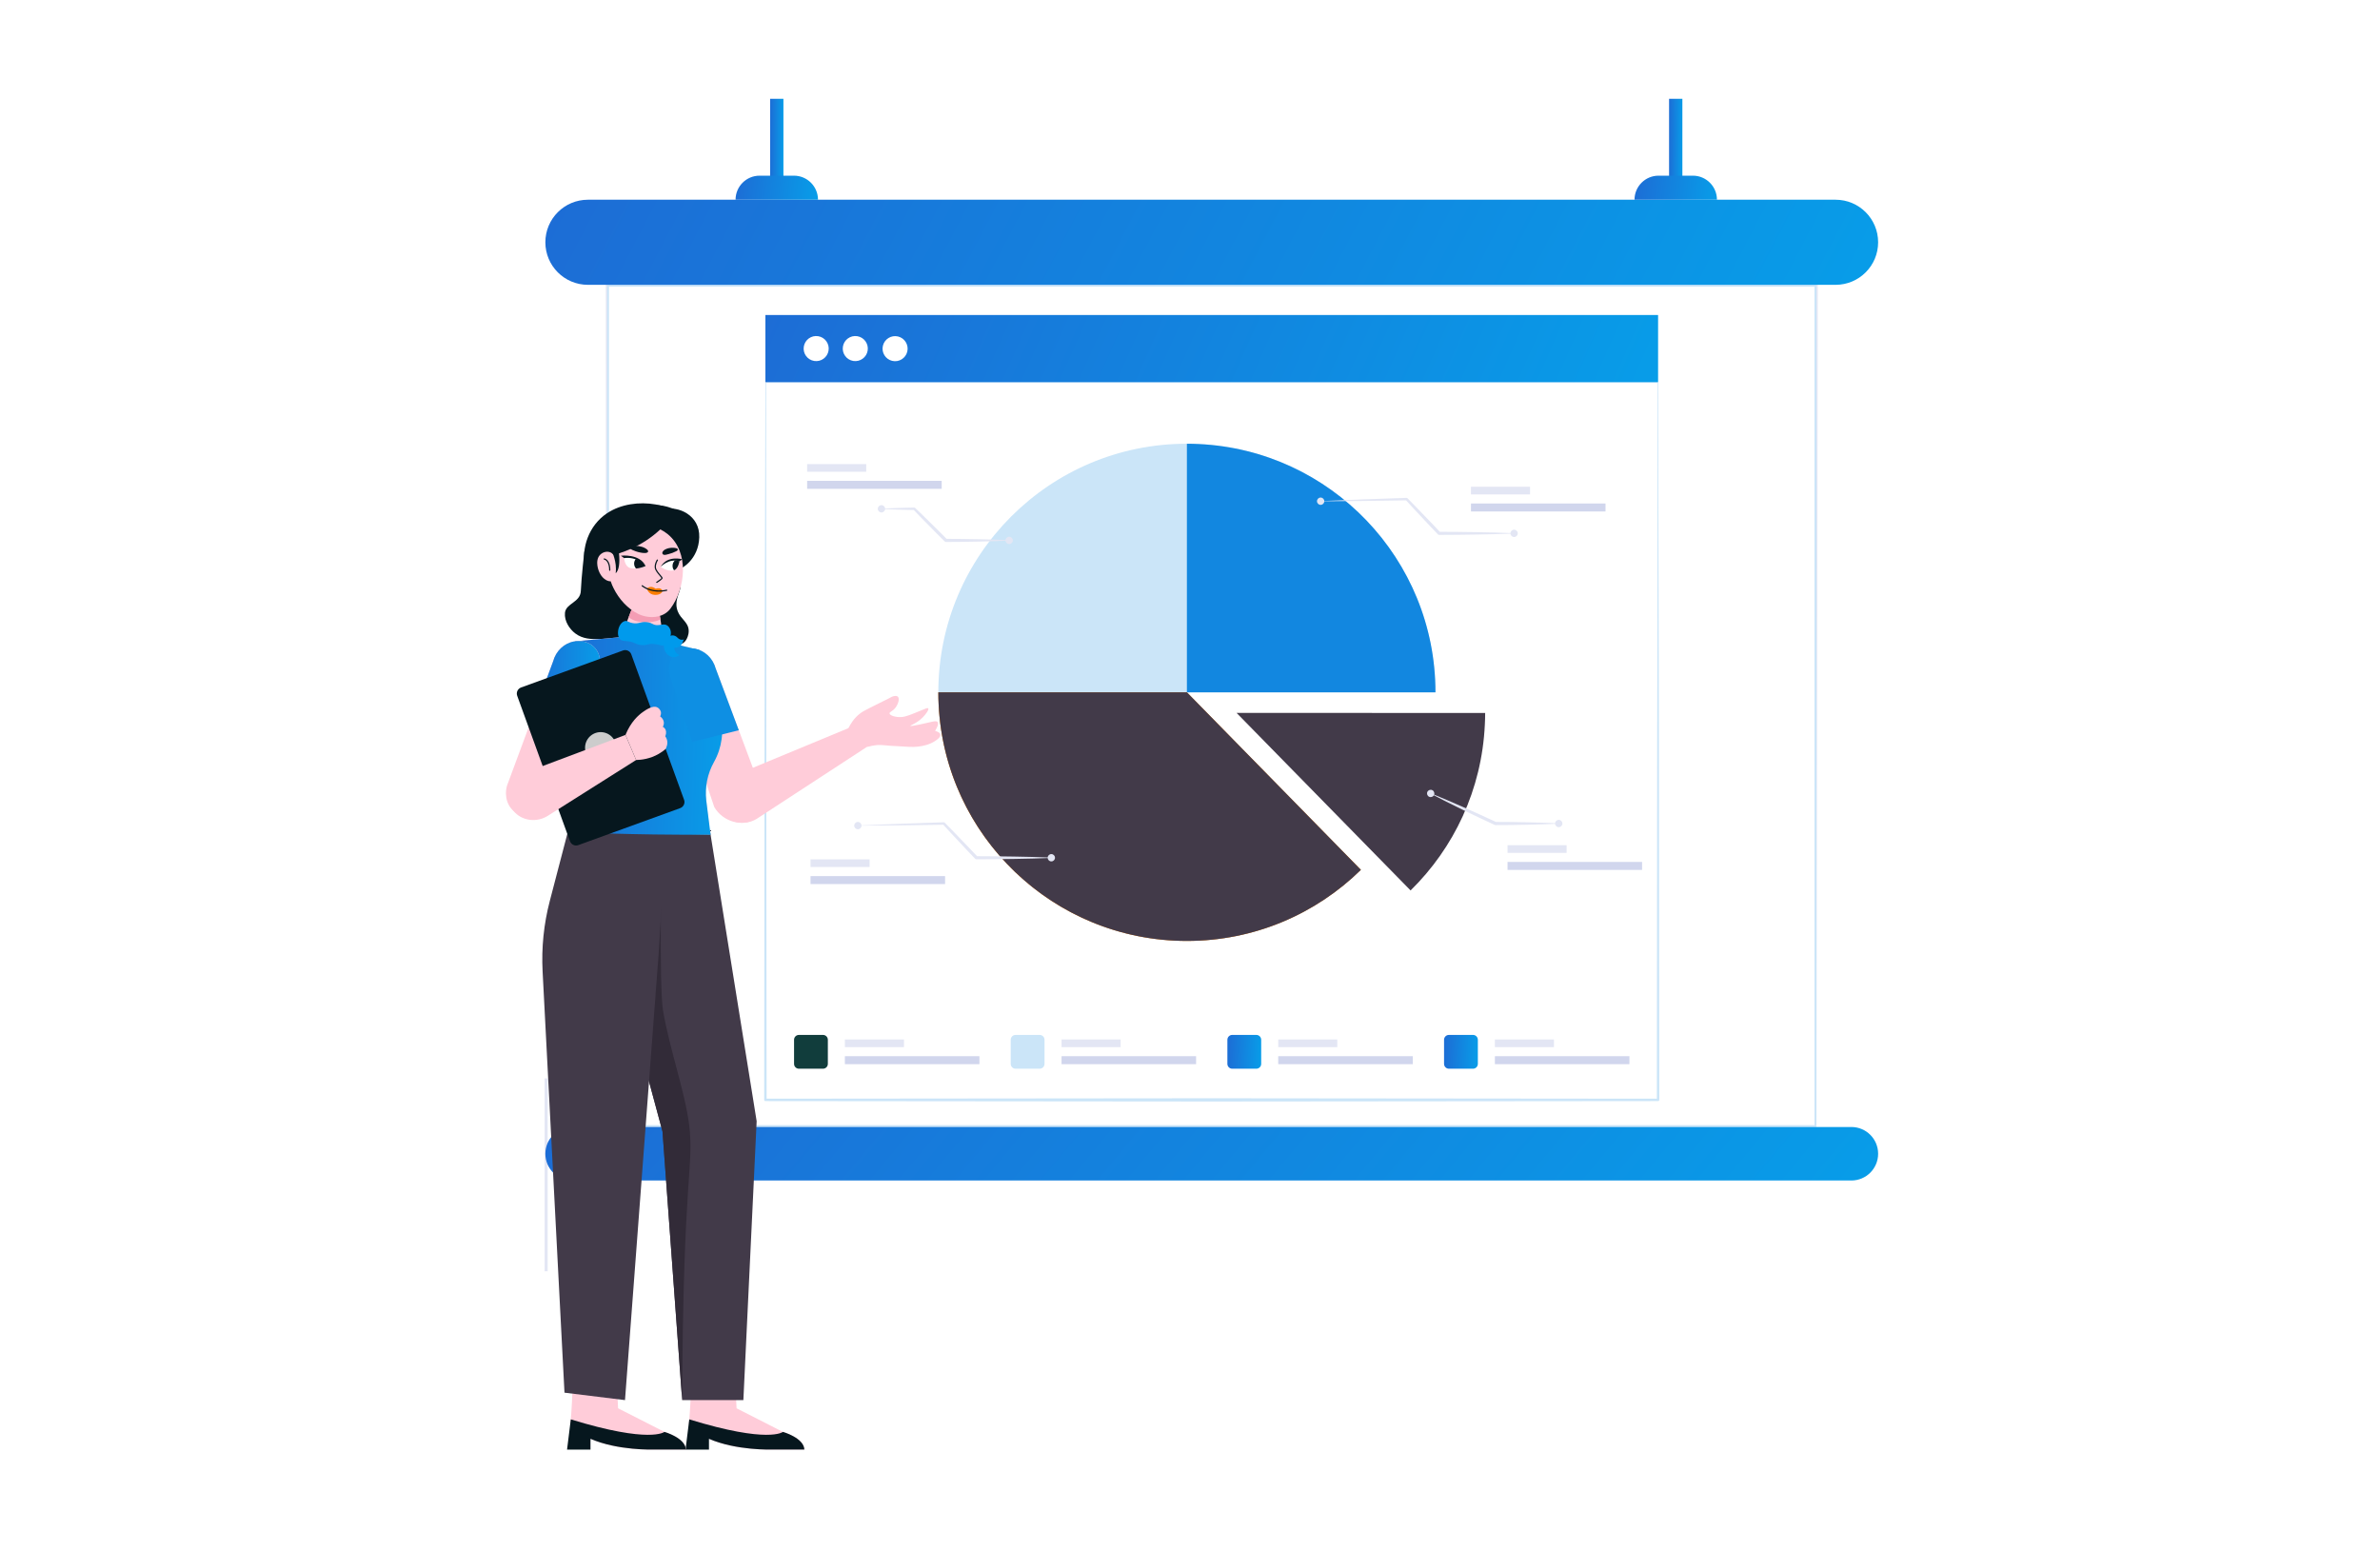 <svg width="460" height="300" viewBox="0 0 460 300" fill="none" xmlns="http://www.w3.org/2000/svg">
<rect width="460" height="300" fill="white"/>
<path d="M105.854 208.395H105.264V245.669H105.854V208.395Z" fill="#E3E6F4"/>
<path d="M132.542 210.778H124.244L121.107 209.021H135.678L132.542 210.778Z" fill="#E3E6F4"/>
<path d="M145.596 203.724H124.673C124.579 203.724 124.503 203.648 124.503 203.553C124.503 203.459 124.579 203.383 124.673 203.383H145.596C145.69 203.383 145.767 203.459 145.767 203.553C145.767 203.648 145.69 203.724 145.596 203.724Z" fill="#EDEFF8"/>
<path d="M144.132 205.188H123.21C123.115 205.188 123.039 205.111 123.039 205.017C123.039 204.923 123.115 204.846 123.21 204.846H144.132C144.226 204.846 144.303 204.923 144.303 205.017C144.303 205.111 144.226 205.188 144.132 205.188Z" fill="#EDEFF8"/>
<path d="M160.199 179.499H155.875C155.456 179.499 155.132 179.839 155.152 180.259C155.172 180.679 155.528 181.019 155.948 181.019H160.271C160.691 181.019 161.015 180.679 160.995 180.259C160.975 179.839 160.618 179.499 160.199 179.499Z" fill="white"/>
<path d="M168.84 179.499H164.517C164.097 179.499 163.757 179.839 163.757 180.259C163.757 180.679 164.097 181.019 164.517 181.019H168.84C169.26 181.019 169.6 180.679 169.6 180.259C169.6 179.839 169.26 179.499 168.84 179.499Z" fill="white"/>
<path d="M351.086 217.811L117.343 217.962C117.247 217.962 117.169 217.885 117.169 217.789V217.789L117.092 55.042C117.092 54.903 117.204 54.791 117.343 54.791L234.203 54.73L351.064 54.768C351.214 54.768 351.337 54.89 351.337 55.041V55.042L351.086 217.811ZM351.042 217.767L350.79 55.042L351.064 55.315L234.203 55.353L117.343 55.292L117.593 55.042L117.516 217.789L117.343 217.615L351.042 217.767Z" fill="#E3E6F4"/>
<path d="M350.882 55.223V217.607H117.524V55.223H350.882Z" fill="white" stroke="#CBE5F8" stroke-width="0.363"/>
<path d="M354.777 55.042H113.629C109.088 55.042 105.406 51.36 105.406 46.819C105.406 42.277 109.088 38.596 113.629 38.596H354.777C359.318 38.596 363 42.277 363 46.819C363 51.36 359.318 55.042 354.777 55.042Z" fill="url(#paint0_linear_1062_4649)"/>
<path d="M357.83 228.129H110.577C107.721 228.129 105.406 225.814 105.406 222.959C105.406 220.103 107.721 217.789 110.577 217.789H357.83C360.685 217.789 363 220.103 363 222.959C363 225.814 360.685 228.129 357.83 228.129Z" fill="url(#paint1_linear_1062_4649)"/>
<path d="M151.419 19.092H148.847V37.414H151.419V19.092Z" fill="url(#paint2_linear_1062_4649)"/>
<path d="M146.814 33.949H153.452C156.019 33.949 158.099 36.029 158.099 38.596H142.167C142.167 36.029 144.247 33.949 146.814 33.949Z" fill="url(#paint3_linear_1062_4649)"/>
<path d="M325.167 19.092H322.595V37.414H325.167V19.092Z" fill="url(#paint4_linear_1062_4649)"/>
<path d="M320.562 33.949H327.2C329.767 33.949 331.847 36.029 331.847 38.596H315.915C315.915 36.029 317.995 33.949 320.562 33.949Z" fill="url(#paint5_linear_1062_4649)"/>
<path d="M320.403 73.919V212.483H148.003V73.919H320.403Z" fill="white" stroke="#CBE5F8" stroke-width="0.134"/>
<path d="M320.47 73.852L320.638 143.201L320.703 212.55C320.703 212.678 320.599 212.782 320.47 212.782L234.203 212.863L147.935 212.783C147.807 212.783 147.702 212.679 147.702 212.55V212.55L147.767 143.201L147.935 73.852L148.103 143.201L148.169 212.55L147.936 212.317L234.203 212.237L320.471 212.318L320.238 212.55L320.303 143.201L320.47 73.852Z" fill="#CBE5F8"/>
<path d="M320.471 60.873H147.936V73.853H320.471V60.873Z" fill="url(#paint6_linear_1062_4649)"/>
<path d="M160.14 67.75C160.355 66.429 159.458 65.185 158.137 64.971C156.817 64.756 155.572 65.653 155.358 66.974C155.143 68.295 156.04 69.539 157.361 69.753C158.682 69.968 159.926 69.071 160.14 67.75Z" fill="white"/>
<path d="M167.699 67.75C167.913 66.429 167.016 65.185 165.696 64.97C164.375 64.756 163.131 65.653 162.916 66.974C162.702 68.294 163.599 69.538 164.92 69.753C166.24 69.967 167.485 69.07 167.699 67.75Z" fill="white"/>
<path d="M175.359 67.936C175.666 66.634 174.86 65.33 173.558 65.022C172.256 64.715 170.951 65.521 170.644 66.823C170.336 68.125 171.142 69.43 172.445 69.737C173.747 70.045 175.051 69.239 175.359 67.936Z" fill="white"/>
<path d="M181.358 133.791C181.358 160.324 202.867 181.833 229.399 181.833C242.494 181.833 254.359 176.587 263.025 168.091L229.401 133.791L277.441 133.795V133.791C277.441 107.258 255.932 85.749 229.399 85.749C202.867 85.749 181.358 107.258 181.358 133.791Z" fill="#CBE5F8"/>
<path d="M181.361 133.793C181.361 160.324 202.865 181.834 229.402 181.834C242.496 181.834 254.36 176.588 263.026 168.091L229.402 133.791V133.793L181.361 133.793Z" fill="#FC7D00"/>
<path d="M229.401 133.791L277.442 133.795V133.793C277.442 108.022 257.158 87 231.687 85.811C230.927 85.768 230.167 85.752 229.401 85.752V133.791Z" fill="#1287E0"/>
<path d="M181.361 133.795C181.361 134.56 181.373 135.319 181.417 136.078C182.609 161.553 203.63 181.834 229.4 181.834C242.498 181.834 254.366 176.596 263.029 168.096L229.405 133.795L181.361 133.795Z" fill="#423A49"/>
<path d="M239.004 137.771L287.047 137.775C287.047 138.54 287.028 139.299 286.984 140.058C286.401 152.592 281.019 163.858 272.632 172.076L239.004 137.771Z" fill="#423A49"/>
<path d="M159.067 206.527H154.411C153.892 206.527 153.473 206.107 153.473 205.589V200.932C153.473 200.414 153.893 199.995 154.411 199.995H159.067C159.585 199.995 160.005 200.415 160.005 200.932V205.589C160.005 206.107 159.585 206.527 159.067 206.527Z" fill="#113D3C"/>
<path d="M189.302 204.108H163.296V205.649H189.302V204.108Z" fill="#D1D6ED"/>
<path d="M174.715 200.874H163.296V202.352H174.715V200.874Z" fill="#E3E6F4"/>
<path d="M200.944 206.527H196.287C195.77 206.527 195.35 206.107 195.35 205.589V200.932C195.35 200.414 195.77 199.995 196.287 199.995H200.944C201.462 199.995 201.882 200.415 201.882 200.932V205.589C201.882 206.107 201.462 206.527 200.944 206.527Z" fill="#CBE5F8"/>
<path d="M231.179 204.108H205.173V205.649H231.179V204.108Z" fill="#D1D6ED"/>
<path d="M216.592 200.874H205.173V202.352H216.592V200.874Z" fill="#E3E6F4"/>
<path d="M242.822 206.527H238.165C237.647 206.527 237.227 206.107 237.227 205.589V200.932C237.227 200.414 237.647 199.995 238.165 199.995H242.822C243.34 199.995 243.76 200.415 243.76 200.932V205.589C243.76 206.107 243.34 206.527 242.822 206.527Z" fill="url(#paint7_linear_1062_4649)"/>
<path d="M273.056 204.108H247.05V205.649H273.056V204.108Z" fill="#D1D6ED"/>
<path d="M258.469 200.874H247.05V202.352H258.469V200.874Z" fill="#E3E6F4"/>
<path d="M284.698 206.527H280.041C279.523 206.527 279.103 206.107 279.103 205.589V200.932C279.103 200.414 279.523 199.995 280.041 199.995H284.698C285.216 199.995 285.636 200.415 285.636 200.932V205.589C285.636 206.107 285.216 206.527 284.698 206.527Z" fill="url(#paint8_linear_1062_4649)"/>
<path d="M314.933 204.108H288.927V205.649H314.933V204.108Z" fill="#D1D6ED"/>
<path d="M300.345 200.874H288.927V202.352H300.345V200.874Z" fill="#E3E6F4"/>
<path d="M195.086 104.468L192.02 104.59L188.954 104.664C186.91 104.724 184.866 104.709 182.823 104.735C182.742 104.736 182.669 104.704 182.615 104.652L182.609 104.646C181.575 103.643 180.575 102.608 179.563 101.584C178.559 100.553 177.531 99.544 176.546 98.494L176.715 98.564C174.587 98.519 172.46 98.463 170.332 98.361C170.313 98.359 170.297 98.343 170.298 98.323C170.299 98.305 170.314 98.29 170.332 98.289C172.46 98.187 174.587 98.131 176.715 98.086C176.776 98.085 176.832 98.108 176.874 98.147L176.884 98.156C177.934 99.141 178.943 100.169 179.974 101.173C180.998 102.185 182.034 103.185 183.036 104.218L182.822 104.13C184.866 104.156 186.91 104.14 188.954 104.2L192.02 104.274L195.086 104.397C195.105 104.398 195.121 104.414 195.12 104.434C195.119 104.452 195.104 104.467 195.086 104.468Z" fill="#E3E6F4"/>
<path d="M195.05 103.725C195.441 103.725 195.758 104.041 195.758 104.432C195.758 104.823 195.441 105.14 195.05 105.14C194.66 105.14 194.343 104.823 194.343 104.432C194.343 104.041 194.66 103.725 195.05 103.725Z" fill="#E3E6F4"/>
<path d="M170.368 99.032C170.759 99.032 171.075 98.716 171.075 98.325C171.075 97.934 170.759 97.617 170.368 97.617C169.977 97.617 169.66 97.934 169.66 98.325C169.66 98.716 169.977 99.032 170.368 99.032Z" fill="#E3E6F4"/>
<path d="M292.678 103.099L289.047 103.225L285.415 103.299C282.994 103.361 280.572 103.345 278.151 103.371C278.068 103.372 277.992 103.338 277.938 103.283L277.932 103.277C276.869 102.189 275.839 101.07 274.797 99.961C273.763 98.845 272.706 97.751 271.691 96.617L271.87 96.691L263.544 96.812L255.216 96.872L255.201 96.858L255.215 96.843L263.536 96.498L271.859 96.214C271.925 96.212 271.986 96.237 272.03 96.281L272.038 96.288C273.119 97.359 274.157 98.471 275.219 99.561C276.273 100.657 277.338 101.743 278.371 102.861L278.151 102.767C280.573 102.793 282.994 102.776 285.415 102.838L289.047 102.913L292.679 103.039C292.695 103.039 292.708 103.053 292.708 103.07C292.707 103.086 292.694 103.098 292.678 103.099Z" fill="#E3E6F4"/>
<path d="M292.643 103.777C293.033 103.777 293.35 103.46 293.35 103.069C293.35 102.678 293.033 102.361 292.643 102.361C292.252 102.361 291.935 102.678 291.935 103.069C291.935 103.46 292.252 103.777 292.643 103.777Z" fill="#E3E6F4"/>
<path d="M255.233 96.15C254.842 96.159 254.533 96.484 254.543 96.874C254.552 97.265 254.877 97.574 255.267 97.564C255.658 97.555 255.967 97.23 255.957 96.84C255.948 96.449 255.623 96.14 255.233 96.15Z" fill="#E3E6F4"/>
<path d="M203.234 165.788L199.602 165.914L195.97 165.988C193.549 166.05 191.128 166.033 188.707 166.06C188.623 166.061 188.548 166.027 188.494 165.972L188.487 165.966C187.424 164.878 186.394 163.758 185.353 162.649C184.319 161.534 183.261 160.44 182.247 159.306L182.426 159.38L174.099 159.501L165.771 159.561L165.756 159.546L165.77 159.532L174.091 159.187L182.414 158.902C182.48 158.9 182.541 158.926 182.585 158.969L182.593 158.977C183.674 160.048 184.712 161.16 185.774 162.249C186.828 163.346 187.893 164.432 188.926 165.549L188.706 165.455C191.128 165.482 193.549 165.465 195.97 165.527L199.602 165.602L203.234 165.728C203.25 165.728 203.263 165.742 203.263 165.759C203.263 165.774 203.25 165.787 203.234 165.788Z" fill="#E3E6F4"/>
<path d="M203.199 165.05C203.59 165.05 203.906 165.367 203.906 165.757C203.906 166.148 203.59 166.465 203.199 166.465C202.808 166.465 202.491 166.148 202.491 165.757C202.491 165.367 202.808 165.05 203.199 165.05Z" fill="#E3E6F4"/>
<path d="M165.789 158.837C165.398 158.847 165.089 159.171 165.099 159.562C165.108 159.952 165.433 160.261 165.823 160.252C166.214 160.242 166.523 159.918 166.513 159.527C166.504 159.137 166.18 158.828 165.789 158.837Z" fill="#E3E6F4"/>
<path d="M301.303 159.178C299.259 159.28 297.215 159.335 295.171 159.38C293.127 159.432 291.083 159.444 289.04 159.451C288.994 159.451 288.948 159.44 288.909 159.422C286.814 158.457 284.729 157.471 282.654 156.464L279.552 154.929C278.518 154.418 277.497 153.88 276.471 153.35C276.453 153.341 276.446 153.319 276.455 153.3C276.464 153.283 276.485 153.276 276.502 153.283C277.569 153.724 278.639 154.157 279.698 154.616L282.872 155.993C284.981 156.929 287.08 157.884 289.17 158.86L289.04 158.831C291.083 158.838 293.127 158.851 295.171 158.902C297.215 158.947 299.259 159.003 301.303 159.104C301.323 159.105 301.339 159.122 301.338 159.143C301.337 159.162 301.322 159.177 301.303 159.178Z" fill="#E3E6F4"/>
<path d="M301.268 159.849C301.659 159.849 301.976 159.532 301.976 159.141C301.976 158.75 301.659 158.434 301.268 158.434C300.877 158.434 300.561 158.75 300.561 159.141C300.561 159.532 300.877 159.849 301.268 159.849Z" fill="#E3E6F4"/>
<path d="M276.817 152.689C276.463 152.525 276.042 152.679 275.878 153.033C275.713 153.388 275.867 153.809 276.222 153.973C276.576 154.137 276.997 153.983 277.161 153.629C277.326 153.275 277.172 152.854 276.817 152.689Z" fill="#E3E6F4"/>
<path d="M182.663 169.304H156.657V170.844H182.663V169.304Z" fill="#D1D6ED"/>
<path d="M168.075 166.069H156.657V167.548H168.075V166.069Z" fill="#E3E6F4"/>
<path d="M182.008 92.921H156.002V94.462H182.008V92.921Z" fill="#D1D6ED"/>
<path d="M167.421 89.686H156.002V91.165H167.421V89.686Z" fill="#E3E6F4"/>
<path d="M310.312 97.299H284.306V98.84H310.312V97.299Z" fill="#D1D6ED"/>
<path d="M295.725 94.065H284.306V95.544H295.725V94.065Z" fill="#E3E6F4"/>
<path d="M317.378 166.565H291.372V168.106H317.378V166.565Z" fill="#D1D6ED"/>
<path d="M302.79 163.331H291.372V164.81H302.79V163.331Z" fill="#E3E6F4"/>
<path d="M133.143 275.045C132.959 276.428 137.028 278.043 137.028 278.043L137.034 278.048C142.302 280.35 149.196 280.123 149.196 280.123H155.466C155.377 277.858 151.317 276.708 151.317 276.708L142.361 272.15L142.162 268.035L133.56 268.452C133.518 269.555 133.381 272.569 133.222 274.29C133.196 274.586 133.17 274.844 133.143 275.045Z" fill="#FFCCD9"/>
<path d="M137.028 280.128V278.043L137.033 278.048C142.301 280.35 149.195 280.123 149.195 280.123H155.466C155.376 277.858 151.317 276.708 151.317 276.708C151.317 276.708 148.619 279.02 133.222 274.29L132.499 280.128H137.028Z" fill="#06171E"/>
<path d="M110.244 275.045C110.059 276.428 114.129 278.043 114.129 278.043L114.134 278.048C119.402 280.35 126.296 280.123 126.296 280.123H132.567C132.477 277.858 128.418 276.708 128.418 276.708L119.462 272.15L119.262 268.035L110.661 268.452C110.619 269.555 110.481 272.569 110.323 274.29C110.297 274.586 110.27 274.844 110.244 275.045Z" fill="#FFCCD9"/>
<path d="M114.128 280.128V278.043L114.133 278.048C119.402 280.35 126.295 280.123 126.295 280.123H132.566C132.476 277.858 128.417 276.708 128.417 276.708C128.417 276.708 125.72 279.02 110.322 274.29L109.599 280.128H114.128Z" fill="#06171E"/>
<path d="M146.243 216.668L143.677 270.566H131.846L128.045 218.651L118.999 185.115L120.065 175.881L121.797 160.82L126.759 160.701L137.203 160.45L146.243 216.668Z" fill="#423A49"/>
<path d="M127.938 161.309L120.065 175.881L118.999 185.115L128.045 218.651L131.846 270.566C132.028 226.617 134.186 225.501 133.201 217.402C132.436 211.148 129.456 202.887 128.158 195.346C127.292 190.341 127.938 161.309 127.938 161.309Z" fill="#322B38"/>
<path d="M127.304 184.242L120.799 270.568L109.103 269.132L104.873 187.715C104.635 183.137 105.103 178.55 106.261 174.114L109.768 160.686L128.758 160.67L127.304 184.242Z" fill="#423A49"/>
<path d="M112.949 106.543C112.949 106.543 112.37 111.469 112.261 114.191C112.17 116.442 109.366 116.57 109.191 118.442C109.043 120.04 110.097 121.568 111.161 122.388C112.673 123.554 114.481 123.498 115.33 123.485C124.671 123.335 130.851 126.45 132.615 123.656C132.78 123.394 133.154 122.688 133.108 121.814C133.024 120.194 131.588 119.682 130.992 118.132C130.28 116.276 131.238 114.871 131.479 113.711C132.706 107.815 118.515 97.433 112.949 106.543Z" fill="#06171E"/>
<path d="M121.874 118.442C117.294 117.27 113.871 113.852 113.065 109.677C112.33 105.869 113.792 101.539 117.339 99.177C122.708 95.601 131.583 97.378 133.389 101.73C134.44 104.263 132.848 107.069 132.151 108.154C128.725 111.583 125.3 115.013 121.874 118.442Z" fill="#06171E"/>
<path d="M131.697 109.814C131.697 109.814 135.01 108.171 135.152 103.836C135.295 99.501 130.971 97.719 128.444 98.433C128.444 98.433 127.316 107.774 131.697 109.814Z" fill="#06171E"/>
<path d="M119.989 123.212L128.301 123.983L127.647 119.716L127.534 119.025L122.044 117.846L121.5 119.27L119.989 123.212Z" fill="#FFCCD9"/>
<path d="M121.5 119.27C122.092 119.747 122.911 120.127 124.024 120.21C125.86 120.343 126.995 120.034 127.647 119.716L127.534 119.026L122.044 117.846L121.5 119.27Z" fill="#F49DB4"/>
<path d="M122.555 101.768C124.826 101.163 127.288 101.759 129.09 103.25C133.248 106.691 132.529 113.685 129.57 117.628C128.167 119.497 125.403 119.607 123.425 118.671C121.325 117.677 119.639 115.764 118.608 113.711C118.402 113.301 118.22 112.878 118.073 112.443C117.842 111.761 117.673 111.057 117.575 110.343C117.081 106.756 118.834 102.76 122.555 101.768Z" fill="#FFCCD9"/>
<path d="M120.627 107.854C120.627 107.854 120.729 109.467 121.775 109.754C122.166 109.86 122.557 109.887 122.928 109.862C123.957 109.801 124.786 109.377 124.786 109.377C124.786 109.377 124.142 108.444 122.911 107.994C122.296 107.765 121.53 107.656 120.627 107.854Z" fill="white"/>
<path d="M122.562 108.834C122.539 109.225 122.68 109.594 122.928 109.862C123.957 109.801 124.785 109.378 124.785 109.378C124.785 109.378 124.141 108.444 122.91 107.995C122.708 108.219 122.581 108.507 122.562 108.834Z" fill="#06171E"/>
<path d="M124.786 109.379C124.786 109.379 123.181 107.486 120.628 107.853L120.003 107.391C120.003 107.391 123.601 106.923 124.786 109.379Z" fill="#06171E"/>
<path d="M127.701 109.545C127.701 109.545 128.89 110.482 130.17 110.237C130.207 110.23 130.245 110.218 130.278 110.202C131.093 109.934 131.325 108.469 131.325 108.469C131.036 108.351 130.758 108.289 130.496 108.264C128.778 108.087 127.701 109.545 127.701 109.545Z" fill="white"/>
<path d="M129.99 109.261C129.969 109.624 130.079 109.959 130.278 110.201C131.092 109.934 131.324 108.469 131.324 108.469C131.036 108.351 130.757 108.288 130.495 108.264C130.211 108.474 130.014 108.837 129.99 109.261Z" fill="#06171E"/>
<path d="M127.701 109.547C127.701 109.547 129.237 107.834 131.323 108.469L131.891 108.075C131.891 108.075 128.947 107.23 127.701 109.547Z" fill="#06171E"/>
<path d="M125.148 106.271C125.295 106.439 125.34 106.667 125.094 106.782C124.658 106.985 123.822 106.798 123.363 106.685C123.041 106.606 121.292 106.071 121.725 105.643C121.945 105.424 122.538 105.468 122.846 105.479C123.637 105.507 124.486 105.697 125.077 106.201C125.102 106.223 125.126 106.246 125.148 106.271Z" fill="#06171E"/>
<path d="M128.185 106.474C128.01 106.676 127.911 106.937 128.141 107.132C128.399 107.349 128.92 107.154 129.204 107.081C129.736 106.946 130.253 106.759 130.732 106.506C130.832 106.452 130.936 106.39 130.982 106.292C131.154 105.928 130.383 105.871 130.161 105.86C129.575 105.831 128.989 105.934 128.486 106.223C128.389 106.279 128.277 106.369 128.185 106.474Z" fill="#06171E"/>
<path d="M126.933 112.646C126.956 112.647 126.98 112.642 127.001 112.629C127.483 112.328 128.059 111.925 128.071 111.718C128.078 111.605 127.964 111.466 127.683 111.137C127.353 110.749 126.853 110.162 126.784 109.727C126.673 109.038 127.147 108.303 127.151 108.295C127.186 108.242 127.171 108.17 127.118 108.136C127.065 108.101 126.993 108.115 126.958 108.169C126.937 108.203 126.431 108.988 126.556 109.763C126.636 110.262 127.14 110.854 127.508 111.286C127.649 111.453 127.826 111.66 127.842 111.718C127.804 111.8 127.313 112.161 126.879 112.433C126.825 112.467 126.808 112.538 126.842 112.592C126.863 112.625 126.897 112.644 126.933 112.646Z" fill="#06171E"/>
<path d="M128.046 114.218C128.046 114.218 127.913 113.414 126.709 113.762C126.709 113.762 125.817 112.997 125.02 113.741C125.02 113.741 125.322 114.928 126.588 114.965C127.855 115.003 128.046 114.218 128.046 114.218Z" fill="#FC7D00"/>
<path d="M127.003 114.326C128.065 114.387 128.87 114.179 128.885 114.175C128.946 114.159 128.983 114.096 128.966 114.034C128.95 113.972 128.887 113.935 128.825 113.953C128.799 113.96 126.168 114.634 124.192 113.109C124.142 113.07 124.069 113.079 124.03 113.129C123.992 113.18 124.001 113.252 124.051 113.291C125.003 114.026 126.097 114.273 127.003 114.326Z" fill="#06171E"/>
<path d="M130.736 98.591C129.989 99.736 128.987 101.025 127.652 102.281C124.014 105.703 119.944 106.957 117.665 107.459C117.601 106.604 117.465 103.422 119.685 100.701C120.714 99.439 121.889 98.719 122.694 98.322C123.475 98.002 124.892 97.54 126.708 97.595C128.562 97.65 129.973 98.218 130.736 98.591Z" fill="#06171E"/>
<path d="M119 108.099C119.013 107.681 118.558 107.119 118.249 106.9C117.691 106.503 116.946 106.56 116.376 106.903C115.68 107.321 115.409 108.048 115.426 108.836C115.452 110.051 116.076 111.542 117.203 112.129C117.451 112.258 117.726 112.336 118.007 112.334C118.125 112.333 118.872 112.239 118.877 112.081L119 108.099Z" fill="#FFCCD9"/>
<path d="M117.838 110.309L117.84 110.309C117.904 110.312 117.958 110.263 117.96 110.199C117.964 110.119 118.03 108.244 116.817 107.908C116.756 107.889 116.692 107.927 116.675 107.988C116.658 108.049 116.694 108.113 116.755 108.13C117.794 108.418 117.731 110.171 117.73 110.189C117.727 110.252 117.776 110.306 117.838 110.309Z" fill="#06171E"/>
<path d="M118.236 106.493C118.236 106.493 119.299 108.564 118.993 110.767C118.993 110.767 120.503 109.92 119.131 104.051L118.236 106.493Z" fill="#06171E"/>
<path d="M137.235 161.248L136.503 154.666C136.217 152.096 136.742 149.501 138.005 147.244C139.541 144.501 139.976 141.276 139.223 138.223L138.535 135.435L135.166 125.602L128.409 123.994L119.697 123.154L111.161 123.924L109.684 132.295L110.655 155.822L109.682 160.781L137.235 161.248Z" fill="#FFCCD9"/>
<path d="M130.643 126.234C132.1 125.021 133.981 125.308 134.264 125.355C136.186 125.678 137.79 127.191 138.332 129.188C141.329 137.2 144.326 145.212 147.323 153.224C147.893 155.314 147.19 157.405 145.644 158.376C143.512 159.716 139.797 158.912 138.058 155.974C135.219 147.575 132.38 139.176 129.542 130.778C128.928 129.08 129.367 127.296 130.643 126.234Z" fill="#FFCCD9"/>
<path d="M137.34 161.303C137.061 159.091 136.782 156.878 136.503 154.666C136.217 152.096 136.742 149.501 138.005 147.244C139.541 144.501 139.976 141.276 139.223 138.223L138.535 135.435L135.166 125.602L128.409 123.994L119.697 123.154L111.161 123.924L109.684 132.295L110.655 155.822L109.682 160.781C115.138 161.017 120.726 161.179 126.439 161.258C130.126 161.308 133.76 161.322 137.34 161.303Z" fill="url(#paint9_linear_1062_4649)"/>
<path d="M133.796 143.363C132.378 139.168 130.96 134.973 129.542 130.778C128.928 129.08 129.367 127.296 130.643 126.234C132.1 125.021 133.981 125.308 134.264 125.355C136.186 125.678 137.79 127.191 138.332 129.188C139.82 133.165 141.308 137.142 142.795 141.119L133.796 143.363Z" fill="#0E8FE3"/>
<path d="M166.464 139.684C158.319 143.061 150.174 146.438 142.029 149.816C139.074 151.062 138.051 154.558 139.433 156.84C140.678 158.893 143.722 159.721 146.19 158.281C153.436 153.552 160.682 148.823 167.927 144.094L166.464 139.684Z" fill="#FFCCD9"/>
<path d="M114.582 124.821C113.121 123.612 111.241 123.904 110.958 123.952C109.037 124.281 107.438 125.799 106.902 127.797C103.928 135.818 100.955 143.838 97.982 151.859C97.418 153.952 98.127 156.04 99.676 157.006C101.812 158.34 105.525 157.525 107.255 154.582C110.069 146.175 112.883 137.768 115.697 129.361C116.306 127.661 115.861 125.878 114.582 124.821Z" fill="#FFCCD9"/>
<path d="M111.661 141.419C113.006 137.399 114.352 133.38 115.697 129.361C116.306 127.662 115.861 125.878 114.583 124.821C113.122 123.612 111.241 123.904 110.958 123.952C109.038 124.281 107.438 125.799 106.902 127.797C105.555 131.431 104.208 135.065 102.86 138.699L111.661 141.419Z" fill="url(#paint10_linear_1062_4649)"/>
<path d="M129.444 123.409C129.301 123.78 129.071 124.376 128.513 124.642C127.923 124.923 127.546 124.559 126.43 124.453C125.123 124.328 125.128 124.778 123.914 124.652C122.733 124.53 122.816 124.112 121.387 123.929C120.648 123.835 120.229 123.896 119.866 123.55C119.459 123.163 119.447 122.575 119.441 122.313C119.421 121.381 119.938 120.231 120.754 120.022C121.247 119.896 121.362 120.238 122.25 120.409C123.483 120.646 123.735 120.078 125.032 120.23C126.191 120.365 126.143 120.837 127.142 120.805C127.867 120.782 128.354 120.519 128.896 120.833C129.205 121.011 129.358 121.276 129.431 121.403C129.903 122.221 129.542 123.155 129.444 123.409Z" fill="#009AEC"/>
<path d="M129.56 122.867C129.954 122.696 130.437 122.794 130.769 123.066C130.913 123.183 131.032 123.329 131.182 123.437C131.467 123.644 131.859 123.693 132.187 123.563C132.051 123.772 132.003 124.026 131.901 124.254C131.684 124.739 131.205 125.098 130.678 125.169C130.045 125.255 129.38 124.927 129.095 124.352C128.833 123.824 128.978 123.12 129.56 122.867Z" fill="#009AEC"/>
<path d="M129.228 123.498C129.526 123.513 129.799 123.695 129.973 123.937C130.147 124.18 130.231 124.476 130.268 124.772C130.298 125.019 130.299 125.27 130.358 125.511C130.477 125.997 130.848 126.414 131.317 126.588C130.775 127.101 129.864 127.099 129.249 126.677C128.65 126.265 128.311 125.512 128.301 124.794C128.294 124.238 128.54 123.465 129.228 123.498Z" fill="#009AEC"/>
<path d="M131.466 156.168L111.773 163.316C111.122 163.552 110.402 163.216 110.165 162.565L99.964 134.46C99.728 133.809 100.064 133.089 100.716 132.853L120.409 125.705C121.06 125.468 121.78 125.805 122.016 126.456L132.218 154.56C132.454 155.212 132.118 155.931 131.466 156.168Z" fill="#06171E"/>
<path d="M119.1 144.774C119.253 143.115 118.033 141.646 116.374 141.493C114.715 141.34 113.246 142.56 113.092 144.219C112.939 145.878 114.16 147.347 115.819 147.501C117.478 147.654 118.947 146.433 119.1 144.774Z" fill="#CCCCCC"/>
<path d="M120.894 142.018C114.441 144.443 107.989 146.868 101.537 149.293C98.592 150.564 97.597 154.067 98.998 156.338C100.259 158.381 103.31 159.185 105.767 157.725C111.494 154.106 117.222 150.487 122.949 146.869C122.264 145.252 121.579 143.635 120.894 142.018Z" fill="#FFCCD9"/>
<path d="M120.894 142.018C121.931 139.471 123.407 138.194 124.237 137.606C124.796 137.21 126.17 136.235 127.053 136.706C127.587 136.991 127.722 137.528 127.722 137.528C127.785 137.783 127.765 138.09 127.591 138.453C127.591 138.453 128.77 139.187 128.107 140.466C128.107 140.466 129.125 140.878 128.585 142.301C128.687 142.438 128.788 142.606 128.862 142.807C129.184 143.684 128.769 144.52 128.652 144.738C128.281 145.057 127.835 145.388 127.307 145.691C125.622 146.657 123.971 146.847 122.949 146.869C122.264 145.252 121.579 143.635 120.894 142.018Z" fill="#FFCCD9"/>
<path d="M167.596 144.312C167.651 144.365 168.393 144.148 168.496 144.132C168.844 144.076 169.22 144.001 169.569 143.98C170.439 143.928 171.369 144.079 172.241 144.129C173.376 144.194 174.511 144.258 175.645 144.323C176.796 144.389 177.976 144.288 179.082 143.953C179.654 143.78 180.211 143.54 180.71 143.208C181.105 142.946 181.788 142.502 181.748 141.957C181.733 141.742 181.532 141.474 180.733 141.226C180.889 140.984 181.54 139.939 181.219 139.53C181.01 139.263 180.484 139.392 179.855 139.54C179.333 139.663 176.005 140.443 175.949 140.266C175.914 140.155 177.191 139.801 178.359 138.617C178.955 138.013 179.59 137.125 179.413 136.894C179.297 136.744 178.883 136.93 178.152 137.235C176.129 138.079 175.1 138.502 174.275 138.563C173.108 138.648 171.95 138.267 171.927 137.861C171.91 137.553 172.558 137.466 173.112 136.71C173.582 136.067 173.932 135.014 173.543 134.639C173.239 134.346 172.514 134.493 171.808 134.954C170.383 135.655 169.179 136.259 168.255 136.726C167.065 137.329 166.707 137.519 166.268 137.852C165.044 138.782 164.348 139.951 163.956 140.78C165.169 141.957 166.383 143.135 167.596 144.312Z" fill="#FFCCD9"/>
<defs>
<linearGradient id="paint0_linear_1062_4649" x1="0.911" y1="42.825" x2="364.768" y2="232.5" gradientUnits="userSpaceOnUse">
<stop stop-color="#255ACE"/>
<stop offset="1" stop-color="#00AEEF"/>
</linearGradient>
<linearGradient id="paint1_linear_1062_4649" x1="0.911" y1="220.448" x2="275.149" y2="447.808" gradientUnits="userSpaceOnUse">
<stop stop-color="#255ACE"/>
<stop offset="1" stop-color="#00AEEF"/>
</linearGradient>
<linearGradient id="paint2_linear_1062_4649" x1="147.804" y1="23.803" x2="152.424" y2="23.825" gradientUnits="userSpaceOnUse">
<stop stop-color="#255ACE"/>
<stop offset="1" stop-color="#00AEEF"/>
</linearGradient>
<linearGradient id="paint3_linear_1062_4649" x1="135.704" y1="35.144" x2="163.956" y2="38.367" gradientUnits="userSpaceOnUse">
<stop stop-color="#255ACE"/>
<stop offset="1" stop-color="#00AEEF"/>
</linearGradient>
<linearGradient id="paint4_linear_1062_4649" x1="321.552" y1="23.803" x2="326.172" y2="23.825" gradientUnits="userSpaceOnUse">
<stop stop-color="#255ACE"/>
<stop offset="1" stop-color="#00AEEF"/>
</linearGradient>
<linearGradient id="paint5_linear_1062_4649" x1="309.452" y1="35.144" x2="337.704" y2="38.367" gradientUnits="userSpaceOnUse">
<stop stop-color="#255ACE"/>
<stop offset="1" stop-color="#00AEEF"/>
</linearGradient>
<linearGradient id="paint6_linear_1062_4649" x1="77.945" y1="64.211" x2="337.146" y2="178.888" gradientUnits="userSpaceOnUse">
<stop stop-color="#255ACE"/>
<stop offset="1" stop-color="#00AEEF"/>
</linearGradient>
<linearGradient id="paint7_linear_1062_4649" x1="234.577" y1="201.674" x2="246.299" y2="202.065" gradientUnits="userSpaceOnUse">
<stop stop-color="#255ACE"/>
<stop offset="1" stop-color="#00AEEF"/>
</linearGradient>
<linearGradient id="paint8_linear_1062_4649" x1="276.453" y1="201.674" x2="288.175" y2="202.065" gradientUnits="userSpaceOnUse">
<stop stop-color="#255ACE"/>
<stop offset="1" stop-color="#00AEEF"/>
</linearGradient>
<linearGradient id="paint9_linear_1062_4649" x1="97.552" y1="132.966" x2="151.23" y2="134.366" gradientUnits="userSpaceOnUse">
<stop stop-color="#255ACE"/>
<stop offset="1" stop-color="#00AEEF"/>
</linearGradient>
<linearGradient id="paint10_linear_1062_4649" x1="97.544" y1="128.395" x2="121.073" y2="128.98" gradientUnits="userSpaceOnUse">
<stop stop-color="#255ACE"/>
<stop offset="1" stop-color="#00AEEF"/>
</linearGradient>
</defs>
</svg>

